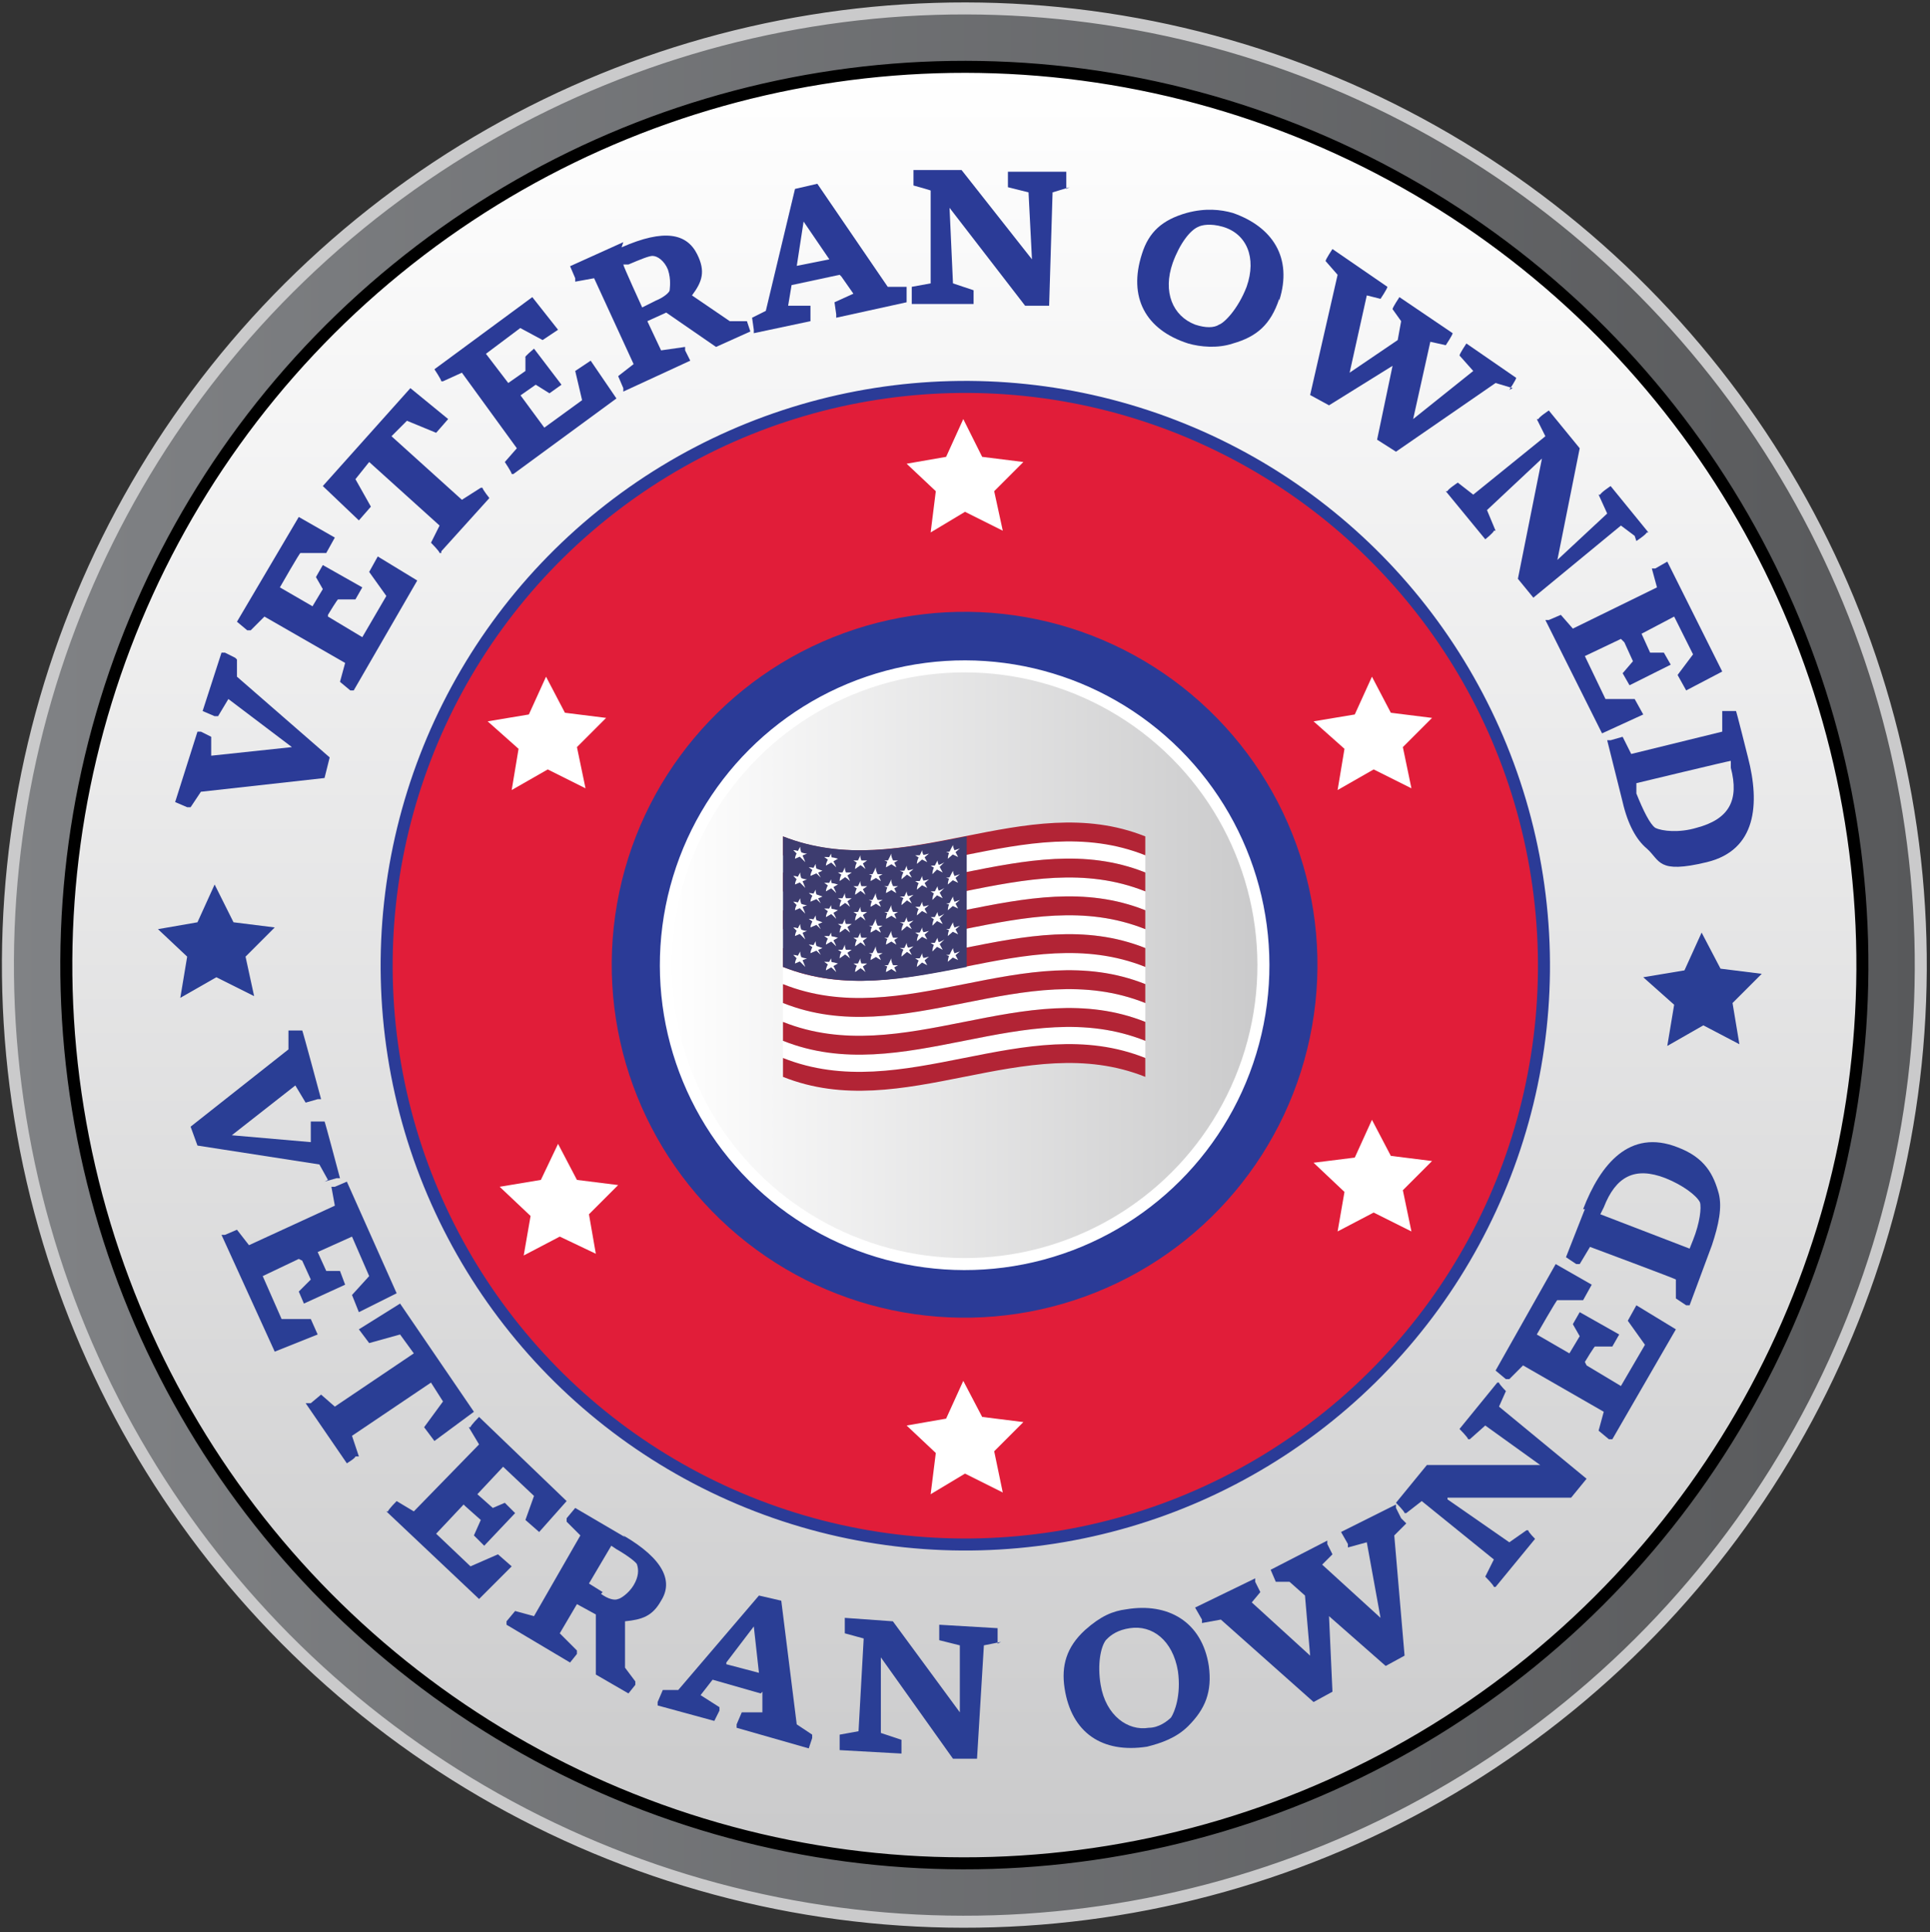 <?xml version="1.0" encoding="UTF-8"?>
<svg xmlns="http://www.w3.org/2000/svg" xmlns:xlink="http://www.w3.org/1999/xlink" id="Layer_1" data-name="Layer 1" version="1.1" viewBox="0 0 112.4 112.5">
  <rect x="0" y="0" width="112.4" height="112.5" fill="#333333" stroke="none"/>
  <defs>
    <style>
      .cls-1 {
        fill: #e11d39;
      }

      .cls-1, .cls-2 {
        stroke: #2b3b97;
      }

      .cls-1, .cls-3, .cls-4, .cls-5, .cls-6 {
        stroke-miterlimit: 10;
        stroke-width: .7px;
      }

      .cls-2 {
        fill: none;
        stroke-linecap: round;
        stroke-linejoin: round;
        stroke-width: 1.1px;
      }

      .cls-7 {
        fill: #3d3c6f;
      }

      .cls-7, .cls-8, .cls-9, .cls-10, .cls-11 {
        stroke-width: 0px;
      }

      .cls-3 {
        fill: url(#linear-gradient-3);
        stroke: #000;
      }

      .cls-4 {
        fill: url(#linear-gradient);
        stroke: url(#linear-gradient-2);
      }

      .cls-5 {
        fill: url(#linear-gradient-4);
        stroke: #fff;
      }

      .cls-6 {
        stroke: #e11d39;
      }

      .cls-6, .cls-10 {
        fill: #2b3b97;
      }

      .cls-8 {
        fill: #fff;
      }

      .cls-9 {
        fill: #b22435;
      }

      .cls-11 {
        fill: #2a3e95;
      }
    </style>
    <linearGradient id="linear-gradient" x1=".5" y1="56.2" x2="111.9" y2="56.2" gradientTransform="translate(9.7 -8.3) rotate(9.2)" gradientUnits="userSpaceOnUse">
      <stop offset="0" stop-color="#808285"></stop>
      <stop offset="1" stop-color="#58595b"></stop>
    </linearGradient>
    <linearGradient id="linear-gradient-2" x1=".1" y1="56.2" x2="112.3" y2="56.2" gradientTransform="translate(9.7 -8.3) rotate(9.2)" gradientUnits="userSpaceOnUse">
      <stop offset="0" stop-color="#cacacb"></stop>
      <stop offset="1" stop-color="#cacacb"></stop>
      <stop offset="1" stop-color="#cacacb"></stop>
    </linearGradient>
    <linearGradient id="linear-gradient-3" x1="56.2" y1="3.9" x2="56.2" y2="108.6" gradientTransform="translate(9.7 -8.3) rotate(9.2)" gradientUnits="userSpaceOnUse">
      <stop offset="0" stop-color="#fff"></stop>
      <stop offset="1" stop-color="#cacacb"></stop>
    </linearGradient>
    <linearGradient id="linear-gradient-4" x1="38.8" y1="56.2" x2="73.5" y2="56.2" gradientTransform="translate(56.2 -23.3) rotate(45)" xlink:href="#linear-gradient-3"></linearGradient>
  </defs>
  <g>
    <circle class="cls-4" cx="56.2" cy="56.2" r="55.7" transform="translate(-8.3 9.7) rotate(-9.2)"></circle>
    <g>
      <line class="cls-2" x1="49.7" y1="23.1" x2="62.9" y2="89.1"></line>
      <line class="cls-2" x1="89.3" y1="49.6" x2="23.3" y2="62.7"></line>
      <line class="cls-2" x1="75" y1="28.2" x2="37.6" y2="84.1"></line>
      <line class="cls-2" x1="84.3" y1="74.8" x2="28.3" y2="37.4"></line>
      <line class="cls-2" x1="37.6" y1="28.2" x2="75" y2="84.1"></line>
      <line class="cls-2" x1="84.3" y1="37.4" x2="28.3" y2="74.8"></line>
      <line class="cls-2" x1="62.9" y1="23.1" x2="49.7" y2="89.4"></line>
      <line class="cls-2" x1="89.3" y1="62.7" x2="23.3" y2="49.6"></line>
    </g>
    <circle class="cls-3" cx="56.2" cy="56.2" r="52.3" transform="translate(-8.3 9.7) rotate(-9.2)"></circle>
    <circle class="cls-1" cx="56.2" cy="56.2" r="33.7" transform="translate(-8 9.4) rotate(-8.9)"></circle>
    <circle class="cls-6" cx="56.2" cy="56.2" r="20.9" transform="translate(-23 63.1) rotate(-50)"></circle>
    <circle class="cls-5" cx="56.2" cy="56.2" r="17.4" transform="translate(-23.3 56.2) rotate(-45)"></circle>
  </g>
  <g>
    <path class="cls-10" d="M13.8,38.4v1s5.4,4.7,5.4,4.7l-.3,1.2-7.2.8-.6.9h-.2c0,0-.7-.3-.7-.3l1.3-4.1h.2c0,0,.6.3.6.3v1.1c0,0,4.7-.5,4.7-.5h0s-3.7-2.8-3.7-2.8l-.6,1h-.2c0,0-.7-.3-.7-.3l1.1-3.4h.2c0,0,.6.3.6.3Z"></path>
    <path class="cls-10" d="M19.1,35.9l2,1.2,1.4-2.4-1-1.4.5-.9,2.3,1.4-3.7,6.4h-.2c0,0-.6-.5-.6-.5l.3-1.1-4.7-2.7-.8.8h-.2c0,0-.6-.5-.6-.5l3.6-6.1,2.1,1.2-.5.9h-1.5c0-.1-1.2,2-1.2,2l1.9,1.1.6-1-.4-.7.4-.7,2.3,1.3-.4.7h-1c0-.1-.6.9-.6.9Z"></path>
    <path class="cls-10" d="M25.7,32.2h-.1c0-.1-.5-.6-.5-.6l.5-1-4.1-3.7-.8,1,.9,1.6-.7.8-2.1-2,5.1-5.7,2.2,1.8-.7.8-1.7-.7-.9.9,4.1,3.7,1.1-.7h.1c0,.1.4.6.4.6l-2.8,3.1Z"></path>
    <path class="cls-10" d="M30.3,23l1.4,1.9,2.2-1.6-.4-1.7.9-.6,1.5,2.2-6,4.4h-.1c0-.1-.4-.7-.4-.7l.7-.8-3.2-4.4-1.1.5h-.1c0-.1-.4-.7-.4-.7l5.7-4.2,1.5,1.9-.9.6-1.3-.7-2,1.5,1.3,1.7,1-.7v-.8c-.1,0,.5-.5.5-.5l1.6,2.1-.7.5-.8-.5-1,.7Z"></path>
    <path class="cls-10" d="M36.2,14.4c2.5-1.1,3.8-.8,4.4.4.5,1,.3,1.6-.3,2.4h0s2.2,1.5,2.2,1.5h1c0,0,0,0,0,0l.2.6-2,.9-2.9-2-1.1.5.8,1.7,1.4-.2v.2c0,0,.3.6.3.6l-3.9,1.8v-.2c0,0-.3-.7-.3-.7l.9-.7-2.3-5-1.1.2v-.2c0,0-.3-.7-.3-.7l3.1-1.4ZM38.2,17.5c.5-.2.8-.5.8-.6,0-.1.1-.6-.1-1.2-.2-.5-.6-.8-.9-.8-.2,0-.7.2-1.4.5h-.3c0,.1,1.1,2.5,1.1,2.5l.8-.4Z"></path>
    <path class="cls-10" d="M48.9,16l-2.8.6-.2,1.2h1.3c0,0,0,.3,0,.3v.6c0,0-3.3.7-3.3.7v-.2s-.1-.7-.1-.7l.8-.4,1.7-7.1,1.3-.3,4.1,6h1.1c0,.1,0,.3,0,.3v.6c0,0-4.1.9-4.1.9v-.2s-.1-.7-.1-.7l1.1-.5h0s-.7-1-.7-1ZM46.3,15.5l2-.4-1.5-2.2h0s-.4,2.6-.4,2.6Z"></path>
    <path class="cls-10" d="M62.3,10.9l-1,.3-.2,6.6h-1.4s-4.4-5.7-4.4-5.7h0s.2,4.4.2,4.4l1.2.4v.2s0,.6,0,.6h-3.6c0,0,0-.3,0-.3v-.7c0,0,1.1-.2,1.1-.2v-5.4c.1,0-1-.3-1-.3v-.2s0-.7,0-.7h2.8c0,0,4.1,5.2,4.1,5.2h0s-.2-3.9-.2-3.9l-1.2-.3v-.2s0-.7,0-.7h3.4c0,0,0,.3,0,.3v.7Z"></path>
    <path class="cls-10" d="M74.5,17.4c-.5,1.5-1.3,2.2-2.7,2.6-.9.3-1.9.2-2.6,0-2.5-.8-3.5-2.7-2.7-5.2.4-1.3,1.2-2,2.6-2.4,1.1-.3,2-.2,2.7,0,2.3.8,3.5,2.6,2.7,5.1ZM69.8,13.2c-.5.2-1.1,1-1.5,2.1-.6,1.7,0,3.1,1.3,3.6.6.2,1.1.2,1.4,0,.3-.1,1.1-.9,1.6-2.2.6-1.7,0-3.1-1.4-3.5-.7-.2-1.2-.1-1.4,0Z"></path>
    <path class="cls-10" d="M88.1,22.6l-1-.3-5.8,4-1.1-.7.9-4.3h0s-3.7,2.3-3.7,2.3l-1.1-.6,1.6-7-.7-.8h0c0-.1.4-.7.4-.7l3.2,2.2h0c0,.1-.4.7-.4.7l-.8-.2-1,4.5h0s2.8-1.9,2.8-1.9l.2-1.1-.5-.7h0c0-.1.4-.7.4-.7l3.1,2.1h0c0,.1-.4.7-.4.7l-.9-.2-1,4.5h0s3.5-2.8,3.5-2.8l-.8-.9h0c0-.1.4-.7.4-.7l2.9,2h0c0,.1-.4.7-.4.7Z"></path>
    <path class="cls-10" d="M95.2,31.2l-.8-.6-5.1,4.2-.9-1.1,1.4-7h0s-3.2,3-3.2,3l.5,1.2h-.1c0,.1-.5.5-.5.5l-2.3-2.8h.1c0-.1.6-.5.6-.5l.9.7,4.2-3.4-.5-1h.1c0-.1.6-.5.6-.5l1.8,2.2-1.3,6.5h0s2.9-2.7,2.9-2.7l-.5-1.1h.1c0-.1.6-.5.6-.5l2.2,2.7h-.1c0,.1-.6.5-.6.5Z"></path>
    <path class="cls-10" d="M94.4,37.2l-2.1,1,1.2,2.5h1.7c0,0,.5.9.5.9l-2.4,1.1-3.3-6.6h.2c0,0,.7-.3.7-.3l.7.8,4.9-2.4-.3-1.1h.2c0,0,.7-.4.7-.4l3.2,6.4-2.1,1.1-.5-.9.9-1.2-1.1-2.2-1.9,1,.5,1.1h.8s.4.7.4.7l-2.4,1.2-.4-.7.6-.7-.5-1.1Z"></path>
    <path class="cls-10" d="M101.8,44.1c.7,2.7.5,5.4-2.4,6.1s-2.7-.1-3.5-.8c-.6-.5-1.1-1.4-1.4-2.7l-.9-3.6h.2s.7-.2.7-.2l.5,1,5.3-1.3v-1.2s.1,0,.1,0h.7c0-.1.7,2.7.7,2.7ZM95.3,45.7v.5c.4,1,.8,1.8,1.1,2,.4.2,1.4.3,2.4,0,1.9-.5,2.5-1.6,2-3.5v-.4c-.1,0-5.5,1.3-5.5,1.3Z"></path>
  </g>
  <g>
    <path class="cls-11" d="M19.1,68.7l-.5-.9-7.1-1.1-.4-1.1,5.7-4.5v-1.1s.1,0,.1,0h.7c0-.1,1.1,4,1.1,4h-.2s-.7.2-.7.2l-.6-1-3.7,2.9h0s4.6.4,4.6.4v-1.2s.1,0,.1,0h.7c0-.1.9,3.3.9,3.3h-.2s-.7.2-.7.2Z"></path>
    <path class="cls-11" d="M17.4,73.3l-2.1,1,1.1,2.5h1.7s.4.9.4.9l-2.5,1-3.1-6.8h.2c0,0,.7-.3.7-.3l.7.9,5-2.3-.2-1.1h.2c0,0,.7-.3.7-.3l2.9,6.5-2.2,1.1-.4-1,1-1.1-1-2.3-2,.9.5,1.1h.8s.3.8.3.8l-2.4,1.1-.3-.7.7-.7-.5-1.1Z"></path>
    <path class="cls-11" d="M18,81.7h.1c0,0,.6-.5.6-.5l.8.7,4.6-3.1-.8-1.1-1.8.5-.6-.8,2.4-1.5,4.3,6.3-2.3,1.7-.6-.8,1.1-1.5-.7-1.1-4.6,3.1.4,1.2h-.2c0,.1-.5.4-.5.4l-2.4-3.5Z"></path>
    <path class="cls-11" d="M27,87.6l-1.6,1.7,2,1.9,1.6-.7.8.7-1.9,1.9-5.4-5.1h.1c0-.1.5-.6.5-.6l1,.6,3.8-3.9-.6-1h.1c0-.1.5-.6.5-.6l5.1,4.9-1.6,1.8-.8-.7.5-1.4-1.8-1.7-1.5,1.6.9.8.7-.3.6.6-1.8,1.9-.6-.6.4-.9-.9-.8Z"></path>
    <path class="cls-11" d="M36.3,89.4c2.4,1.4,2.9,2.7,2.2,3.8-.5.9-1.1,1.1-2.1,1.2h0s0,2.7,0,2.7l.6.8v.2c0,0-.4.5-.4.5l-1.9-1.1v-3.5c0,0-1.1-.6-1.1-.6l-1,1.7,1,1v.2c0,0-.4.5-.4.5l-3.7-2.2v-.2c0,0,.5-.6.5-.6l1.1.3,2.7-4.7-.8-.8v-.2c0,0,.5-.6.5-.6l2.9,1.7ZM35,92.8c.4.3.8.4,1,.3.1,0,.6-.3.9-.8.3-.5.3-.9.2-1.2,0-.1-.5-.5-1.2-.9l-.3-.2-1.3,2.2.8.5Z"></path>
    <path class="cls-11" d="M44.3,98.6l-2.8-.8-.7.9,1.1.7v.2c0,0-.3.6-.3.6l-3.3-.9v-.2s.3-.7.3-.7h.9s4.7-5.5,4.7-5.5l1.3.3.9,7.2.9.6v.2c0,0-.2.6-.2.6l-4.2-1.2v-.2s.3-.7.3-.7h1.2c0,0,0,0,0,0v-1.2ZM42.3,96.9l1.9.5-.3-2.7h0s-1.6,2.1-1.6,2.1Z"></path>
    <path class="cls-11" d="M58.3,95.6l-1,.2-.4,6.6h-1.4c0,0-4.2-5.9-4.2-5.9h0s0,4.4,0,4.4l1.2.4v.2s0,.6,0,.6l-3.6-.2v-.2s0-.7,0-.7l1.1-.2.3-5.4-1.1-.3v-.2s0-.7,0-.7l2.8.2,3.9,5.3h0s0-3.9,0-3.9l-1.2-.3v-.2s0-.7,0-.7l3.4.2v.2s0,.7,0,.7Z"></path>
    <path class="cls-11" d="M70.4,97c.2,1.5-.2,2.5-1.2,3.5-.7.7-1.6,1-2.4,1.2-2.6.4-4.4-.8-4.8-3.4-.2-1.3.1-2.4,1.2-3.4.9-.8,1.6-1.1,2.4-1.2,2.4-.4,4.4.7,4.8,3.3ZM64.4,95.5c-.3.4-.5,1.4-.3,2.6.3,1.8,1.6,2.7,2.8,2.5.6,0,1.1-.4,1.3-.6.2-.3.6-1.3.4-2.7-.3-1.8-1.5-2.7-2.8-2.5-.7.1-1.1.4-1.3.6Z"></path>
    <path class="cls-11" d="M81.9,88.7l-.7.7.6,7-1.1.6-3.3-2.9h0s.2,4.4.2,4.4l-1.1.6-5.4-4.8-1.1.2v-.2c0,0-.4-.7-.4-.7l3.5-1.7v.2c0,0,.3.6.3.6l-.5.6,3.4,3.1h0s-.3-3.5-.3-3.5l-.9-.8h-.8c0,.1,0,0,0,0l-.3-.7,3.3-1.7v.2c0,0,.3.6.3.6l-.6.6,3.4,3.1h0s-.8-4.4-.8-4.4l-1.1.3v-.2c0,0-.4-.7-.4-.7l3.2-1.6v.2c0,0,.3.6.3.6Z"></path>
    <path class="cls-11" d="M87.7,81l-.4.9,5.1,4.2-.9,1.1h-7.2c0,0,0,.1,0,.1l3.6,2.5,1-.7h.1c0,.1.4.5.4.5l-2.3,2.8h-.1c0-.1-.5-.6-.5-.6l.5-1-4.2-3.4-.9.7h-.1c0-.1-.5-.6-.5-.6l1.8-2.2h6.6c0,0,0,0,0,0l-3.2-2.3-.9.8h-.1c0-.1-.5-.6-.5-.6l2.2-2.7h.1c0,.1.5.6.5.6Z"></path>
    <path class="cls-11" d="M92.4,79.5l2,1.2,1.4-2.4-1-1.4.5-.9,2.3,1.4-3.7,6.4h-.2c0,0-.6-.5-.6-.5l.3-1.1-4.7-2.7-.8.8h-.2c0,0-.6-.5-.6-.5l3.5-6.2,2.1,1.2-.5.9h-1.5c0-.1-1.2,2-1.2,2l1.9,1.1.6-1-.4-.7.4-.7,2.3,1.3-.4.7h-1c0-.1-.6.9-.6.9Z"></path>
    <path class="cls-11" d="M92.2,70.4c1-2.6,2.7-4.7,5.5-3.6,1.6.6,2.1,1.6,2.4,2.7.2.8,0,1.8-.4,3l-1.3,3.5h-.2c0,0-.6-.4-.6-.4v-1.1c.1,0-5-1.9-5-1.9l-.6,1h-.2c0,0-.6-.4-.6-.4l1.1-2.8ZM98.4,72.7l.2-.5c.4-1,.5-1.9.4-2.2-.2-.4-1-1-2-1.4-1.8-.7-2.9-.1-3.6,1.7l-.2.4,5.2,2Z"></path>
  </g>
  <g id="g3363">
    <path id="path3" class="cls-8" d="M45.6,58.4v1.1c7,2.8,14.1-2.8,21.1,0v-1.1c-7-2.8-14.1,2.8-21.1,0h0Z"></path>
    <path id="path5" class="cls-8" d="M45.6,49.7v1.1c7,2.8,14.1-2.8,21.1,0v-1.1c-7-2.8-14.1,2.8-21.1,0h0Z"></path>
    <path id="path7" class="cls-8" d="M45.6,56.2v1.1c7,2.8,14.1-2.8,21.1,0v-1.1c-7-2.8-14.1,2.8-21.1,0h0Z"></path>
    <path id="path9" class="cls-8" d="M45.6,60.6v1.1c7,2.8,14.1-2.8,21.1,0v-1.1c-7-2.8-14.1,2.8-21.1,0h0Z"></path>
    <path id="path11" class="cls-8" d="M45.6,51.9v1.1c7,2.8,14.1-2.8,21.1,0v-1.1c-7-2.8-14.1,2.8-21.1,0h0Z"></path>
    <path id="path13" class="cls-8" d="M45.6,54.1v1.1c7,2.8,14.1-2.8,21.1,0v-1.1c-7-2.8-14.1,2.8-21.1,0h0Z"></path>
    <g id="g15">
      <path id="stripe" class="cls-9" d="M45.6,48.7c7,2.8,14.1-2.8,21.1,0v1.1c-7-2.8-14.1,2.8-21.1,0v-1.1h0Z"></path>
    </g>
    <g id="g18">
      <path id="stripe-2" data-name="stripe" class="cls-9" d="M45.6,50.8c7,2.8,14.1-2.8,21.1,0v1.1c-7-2.8-14.1,2.8-21.1,0v-1.1h0Z"></path>
    </g>
    <g id="g21">
      <path id="stripe-3" data-name="stripe" class="cls-9" d="M45.6,53c7,2.8,14.1-2.8,21.1,0v1.1c-7-2.8-14.1,2.8-21.1,0v-1.1h0Z"></path>
    </g>
    <g id="g24">
      <path id="stripe-4" data-name="stripe" class="cls-9" d="M45.6,55.2c7,2.8,14.1-2.8,21.1,0v1.1c-7-2.8-14.1,2.8-21.1,0v-1.1h0Z"></path>
    </g>
    <g id="g27">
      <path id="stripe-5" data-name="stripe" class="cls-9" d="M45.6,57.3c7,2.8,14.1-2.8,21.1,0v1.1c-7-2.8-14.1,2.8-21.1,0v-1.1h0Z"></path>
    </g>
    <g id="g30">
      <path id="stripe-6" data-name="stripe" class="cls-9" d="M45.6,59.5c7,2.8,14.1-2.8,21.1,0v1.1c-7-2.8-14.1,2.8-21.1,0v-1.1h0Z"></path>
    </g>
    <g id="g33">
      <path id="stripe-7" data-name="stripe" class="cls-9" d="M45.6,61.6c7,2.8,14.1-2.8,21.1,0v1.1c-7-2.8-14.1,2.8-21.1,0v-1.1h0Z"></path>
    </g>
    <path id="path36" class="cls-7" d="M45.6,48.7c3.6,1.4,7.1.7,10.7,0v7.6c-3.6.7-7.1,1.4-10.7,0v-7.6Z"></path>
    <g id="g38">
      <g id="e">
        <g id="t">
          <path id="s" class="cls-8" d="M46.3,50c0-.2.2-.5.3-.7,0,.3.2.6.3.9-.2-.2-.4-.4-.7-.7.3,0,.5.2.8.2"></path>
          <g id="g43">
            <path id="s-2" data-name="s" class="cls-8" d="M48.1,50.4c0-.2.2-.5.3-.7,0,.3.2.5.3.8-.2-.2-.4-.4-.7-.6.3,0,.5,0,.8.1"></path>
          </g>
        </g>
        <g id="f">
          <g id="t-2" data-name="t">
            <path id="s-3" data-name="s" class="cls-8" d="M49.8,50.6c0-.3.2-.5.3-.8,0,.3.2.5.3.8-.2-.2-.4-.3-.7-.5.3,0,.5,0,.8,0"></path>
            <g id="g49">
              <path id="s-4" data-name="s" class="cls-8" d="M51.6,50.5c0-.3.2-.5.3-.8,0,.3.2.5.3.8-.2-.1-.4-.3-.7-.4.3,0,.5,0,.8,0"></path>
            </g>
          </g>
          <g id="g52">
            <path id="s-5" data-name="s" class="cls-8" d="M53.4,50.3c0-.3.2-.5.3-.8,0,.2.2.5.3.7-.2-.1-.4-.2-.7-.4.3,0,.5,0,.8-.1"></path>
          </g>
        </g>
        <g id="g55">
          <path id="s-6" data-name="s" class="cls-8" d="M55.2,50c0-.3.2-.6.3-.8,0,.2.2.5.3.7-.2-.1-.4-.2-.7-.3.3,0,.5-.1.8-.2"></path>
        </g>
      </g>
      <g id="g58">
        <g id="d">
          <g id="t-3" data-name="t">
            <path id="s-7" data-name="s" class="cls-8" d="M47.2,51c0-.2.2-.5.3-.7,0,.3.2.6.3.8-.2-.2-.4-.4-.7-.6.3,0,.5.1.8.2"></path>
            <g id="g63">
              <path id="s-8" data-name="s" class="cls-8" d="M48.9,51.3c0-.3.2-.5.3-.8,0,.3.2.5.3.8-.2-.2-.4-.3-.7-.5.3,0,.5,0,.8,0"></path>
            </g>
          </g>
          <g id="f-2" data-name="f">
            <g id="t-4" data-name="t">
              <path id="s-9" data-name="s" class="cls-8" d="M50.7,51.3c0-.3.2-.5.3-.8,0,.3.2.5.3.8-.2-.1-.4-.3-.7-.4.3,0,.5,0,.8,0"></path>
              <g id="g69">
                <path id="s-10" data-name="s" class="cls-8" d="M52.5,51.2c0-.3.2-.5.3-.8,0,.2.2.5.3.7-.2-.1-.4-.3-.7-.4.3,0,.5,0,.8-.1"></path>
              </g>
            </g>
            <g id="g72">
              <path id="s-11" data-name="s" class="cls-8" d="M54.3,50.9c0-.3.2-.6.3-.8,0,.2.2.5.3.7-.2-.1-.4-.2-.7-.4.3,0,.5,0,.8-.2"></path>
            </g>
          </g>
        </g>
        <g id="g75">
          <g id="e-2" data-name="e">
            <g id="t-5" data-name="t">
              <path id="s-12" data-name="s" class="cls-8" d="M46.3,51.5c0-.2.2-.5.3-.7,0,.3.2.6.3.9-.2-.2-.4-.4-.7-.7.3,0,.5.2.8.2"></path>
              <g id="g80">
                <path id="s-13" data-name="s" class="cls-8" d="M48.1,51.9c0-.2.2-.5.3-.7,0,.3.2.5.3.8-.2-.2-.4-.4-.7-.6.3,0,.5,0,.8.1"></path>
              </g>
            </g>
            <g id="f-3" data-name="f">
              <g id="t-6" data-name="t">
                <path id="s-14" data-name="s" class="cls-8" d="M49.8,52.1c0-.3.2-.5.3-.8,0,.3.2.5.3.8-.2-.2-.4-.3-.7-.5.3,0,.5,0,.8,0"></path>
                <g id="g86">
                  <path id="s-15" data-name="s" class="cls-8" d="M51.6,52c0-.3.2-.5.3-.8,0,.3.2.5.3.8-.2-.1-.4-.3-.7-.4.3,0,.5,0,.8,0"></path>
                </g>
              </g>
              <g id="g89">
                <path id="s-16" data-name="s" class="cls-8" d="M53.4,51.8c0-.3.2-.5.3-.8,0,.2.2.5.3.7-.2-.1-.4-.2-.7-.4.3,0,.5,0,.8-.1"></path>
              </g>
            </g>
            <g id="g92">
              <path id="s-17" data-name="s" class="cls-8" d="M55.2,51.5c0-.3.2-.6.3-.8,0,.2.2.5.3.7-.2-.1-.4-.2-.7-.3.3,0,.5-.1.8-.2"></path>
            </g>
          </g>
          <g id="q">
            <g id="t-7" data-name="t">
              <path id="s-18" data-name="s" class="cls-8" d="M47.2,52.5c0-.2.2-.5.3-.7,0,.3.2.6.3.8-.2-.2-.4-.4-.7-.6.3,0,.5.1.8.2"></path>
              <g id="g98">
                <path id="s-19" data-name="s" class="cls-8" d="M48.9,52.8c0-.3.2-.5.3-.8,0,.3.2.5.3.8-.2-.2-.4-.3-.7-.5.3,0,.5,0,.8,0"></path>
              </g>
            </g>
            <g id="f-4" data-name="f">
              <g id="t-8" data-name="t">
                <path id="s-20" data-name="s" class="cls-8" d="M50.7,52.8c0-.3.2-.5.3-.8,0,.3.2.5.3.8-.2-.1-.4-.3-.7-.4.3,0,.5,0,.8,0"></path>
                <g id="g104">
                  <path id="s-21" data-name="s" class="cls-8" d="M52.5,52.7c0-.3.2-.5.3-.8,0,.2.2.5.3.7-.2-.1-.4-.3-.7-.4.3,0,.5,0,.8-.1"></path>
                </g>
              </g>
              <g id="g107">
                <path id="s-22" data-name="s" class="cls-8" d="M54.3,52.4c0-.3.2-.6.3-.8,0,.2.2.5.3.7-.2-.1-.4-.2-.7-.4.3,0,.5,0,.8-.2"></path>
              </g>
            </g>
          </g>
          <g id="g110">
            <g id="e-3" data-name="e">
              <g id="t-9" data-name="t">
                <path id="s-23" data-name="s" class="cls-8" d="M46.3,53c0-.2.2-.5.3-.7,0,.3.2.6.3.9-.2-.2-.4-.4-.7-.7.3,0,.5.2.8.2"></path>
                <g id="g115">
                  <path id="s-24" data-name="s" class="cls-8" d="M48.1,53.4c0-.2.2-.5.3-.7,0,.3.2.5.3.8-.2-.2-.4-.4-.7-.6.3,0,.5,0,.8.1"></path>
                </g>
              </g>
              <g id="f-5" data-name="f">
                <g id="t-10" data-name="t">
                  <path id="s-25" data-name="s" class="cls-8" d="M49.8,53.6c0-.3.2-.5.3-.8,0,.3.2.5.3.8-.2-.2-.4-.3-.7-.5.3,0,.5,0,.8,0"></path>
                  <g id="g121">
                    <path id="s-26" data-name="s" class="cls-8" d="M51.6,53.5c0-.3.2-.5.3-.8,0,.3.2.5.3.8-.2-.1-.4-.3-.7-.4.3,0,.5,0,.8,0"></path>
                  </g>
                </g>
                <g id="g124">
                  <path id="s-27" data-name="s" class="cls-8" d="M53.4,53.3c0-.3.2-.5.3-.8,0,.2.2.5.3.7-.2-.1-.4-.2-.7-.4.3,0,.5,0,.8-.1"></path>
                </g>
              </g>
              <g id="g127">
                <path id="s-28" data-name="s" class="cls-8" d="M55.2,53c0-.3.2-.6.3-.8,0,.2.2.5.3.7-.2-.1-.4-.2-.7-.3.3,0,.5-.1.8-.2"></path>
              </g>
            </g>
            <g id="g130">
              <g id="d-2" data-name="d">
                <g id="t-11" data-name="t">
                  <path id="s-29" data-name="s" class="cls-8" d="M47.2,54c0-.2.2-.5.3-.7,0,.3.2.6.3.8-.2-.2-.4-.4-.7-.6.3,0,.5.1.8.2"></path>
                  <g id="g135">
                    <path id="s-30" data-name="s" class="cls-8" d="M48.9,54.3c0-.3.2-.5.3-.8,0,.3.2.5.3.8-.2-.2-.4-.3-.7-.5.3,0,.5,0,.8,0"></path>
                  </g>
                </g>
                <g id="f-6" data-name="f">
                  <g id="t-12" data-name="t">
                    <path id="s-31" data-name="s" class="cls-8" d="M50.7,54.3c0-.3.2-.5.3-.8,0,.3.2.5.3.8-.2-.1-.4-.3-.7-.4.3,0,.5,0,.8,0"></path>
                    <g id="g141">
                      <path id="s-32" data-name="s" class="cls-8" d="M52.5,54.2c0-.3.2-.5.3-.8,0,.2.2.5.3.7-.2-.1-.4-.3-.7-.4.3,0,.5,0,.8-.1"></path>
                    </g>
                  </g>
                  <g id="g144">
                    <path id="s-33" data-name="s" class="cls-8" d="M54.3,53.9c0-.3.2-.6.3-.8,0,.2.2.5.3.7-.2-.1-.4-.2-.7-.4.3,0,.5,0,.8-.2"></path>
                  </g>
                </g>
              </g>
              <g id="g147">
                <g id="e-4" data-name="e">
                  <g id="t-13" data-name="t">
                    <path id="s-34" data-name="s" class="cls-8" d="M46.3,54.5c0-.2.2-.5.3-.7,0,.3.2.6.3.9-.2-.2-.4-.4-.7-.7.3,0,.5.2.8.2"></path>
                    <g id="g152">
                      <path id="s-35" data-name="s" class="cls-8" d="M48.1,55c0-.2.2-.5.3-.7,0,.3.2.5.3.8-.2-.2-.4-.4-.7-.6.3,0,.5,0,.8.1"></path>
                    </g>
                  </g>
                  <g id="f-7" data-name="f">
                    <g id="t-14" data-name="t">
                      <path id="s-36" data-name="s" class="cls-8" d="M49.8,55.1c0-.3.2-.5.3-.8,0,.3.2.5.3.8-.2-.2-.4-.3-.7-.5.3,0,.5,0,.8,0"></path>
                      <g id="g158">
                        <path id="s-37" data-name="s" class="cls-8" d="M51.6,55c0-.3.2-.5.3-.8,0,.3.2.5.3.8-.2-.1-.4-.3-.7-.4.3,0,.5,0,.8,0"></path>
                      </g>
                    </g>
                    <g id="g161">
                      <path id="s-38" data-name="s" class="cls-8" d="M53.4,54.8c0-.3.2-.5.3-.8,0,.2.2.5.3.7-.2-.1-.4-.2-.7-.4.3,0,.5,0,.8-.1"></path>
                    </g>
                  </g>
                  <g id="g164">
                    <path id="s-39" data-name="s" class="cls-8" d="M55.2,54.5c0-.3.2-.6.3-.8,0,.2.2.5.3.7-.2-.1-.4-.2-.7-.3.3,0,.5-.1.8-.2"></path>
                  </g>
                </g>
                <g id="q-2" data-name="q">
                  <g id="t-15" data-name="t">
                    <path id="s-40" data-name="s" class="cls-8" d="M47.2,55.5c0-.2.2-.5.3-.7,0,.3.2.6.3.8-.2-.2-.4-.4-.7-.6.3,0,.5.1.8.2"></path>
                    <g id="g170">
                      <path id="s-41" data-name="s" class="cls-8" d="M48.9,55.8c0-.3.2-.5.3-.8,0,.3.2.5.3.8-.2-.2-.4-.3-.7-.5.3,0,.5,0,.8,0"></path>
                    </g>
                  </g>
                  <g id="f-8" data-name="f">
                    <g id="t-16" data-name="t">
                      <path id="s-42" data-name="s" class="cls-8" d="M50.7,55.9c0-.3.2-.5.3-.8,0,.3.2.5.3.8-.2-.1-.4-.3-.7-.4.3,0,.5,0,.8,0"></path>
                      <g id="g176">
                        <path id="s-43" data-name="s" class="cls-8" d="M52.5,55.7c0-.3.2-.5.3-.8,0,.2.2.5.3.7-.2-.1-.4-.3-.7-.4.3,0,.5,0,.8-.1"></path>
                      </g>
                    </g>
                    <g id="g179">
                      <path id="s-44" data-name="s" class="cls-8" d="M54.3,55.4c0-.3.2-.6.3-.8,0,.2.2.5.3.7-.2-.1-.4-.2-.7-.4.3,0,.5,0,.8-.2"></path>
                    </g>
                  </g>
                </g>
                <g id="g182">
                  <g id="t-17" data-name="t">
                    <path id="s-45" data-name="s" class="cls-8" d="M46.3,56.1c0-.2.2-.5.3-.7,0,.3.2.6.3.9-.2-.2-.4-.4-.7-.7.3,0,.5.2.8.2"></path>
                    <g id="g186">
                      <path id="s-46" data-name="s" class="cls-8" d="M48.1,56.5c0-.2.2-.5.3-.7,0,.3.2.5.3.8-.2-.2-.4-.4-.7-.6.3,0,.5,0,.8.1"></path>
                    </g>
                  </g>
                  <g id="f-9" data-name="f">
                    <g id="t-18" data-name="t">
                      <path id="s-47" data-name="s" class="cls-8" d="M49.8,56.6c0-.3.2-.5.3-.8,0,.3.2.5.3.8-.2-.2-.4-.3-.7-.5.3,0,.5,0,.8,0"></path>
                      <g id="g192">
                        <path id="s-48" data-name="s" class="cls-8" d="M51.6,56.6c0-.3.2-.5.3-.8,0,.3.2.5.3.8-.2-.1-.4-.3-.7-.4.3,0,.5,0,.8,0"></path>
                      </g>
                    </g>
                    <g id="g195">
                      <path id="s-49" data-name="s" class="cls-8" d="M53.4,56.3c0-.3.2-.5.3-.8,0,.2.2.5.3.7-.2-.1-.4-.2-.7-.4.3,0,.5,0,.8-.1"></path>
                    </g>
                  </g>
                  <g id="g198">
                    <path id="s-50" data-name="s" class="cls-8" d="M55.2,56c0-.3.2-.6.3-.8,0,.2.2.5.3.7-.2-.1-.4-.2-.7-.3.3,0,.5-.1.8-.2"></path>
                  </g>
                </g>
              </g>
            </g>
          </g>
        </g>
      </g>
    </g>
  </g>
  <polygon class="cls-8" points="78.9 41.6 79.9 39.4 81 41.5 83.4 41.8 81.7 43.5 82.2 45.9 80 44.8 77.9 46 78.3 43.6 76.5 42 78.9 41.6"></polygon>
  <polygon class="cls-8" points="55.1 82.6 56.1 80.4 57.2 82.5 59.6 82.8 57.9 84.5 58.4 86.9 56.2 85.8 54.2 87 54.5 84.6 52.8 83 55.1 82.6"></polygon>
  <polygon class="cls-8" points="30.8 41.6 31.8 39.4 32.9 41.5 35.3 41.8 33.6 43.5 34.1 45.9 31.9 44.8 29.8 46 30.2 43.6 28.4 42 30.8 41.6"></polygon>
  <polygon class="cls-8" points="55.1 26.6 56.1 24.4 57.2 26.6 59.6 26.9 57.9 28.6 58.4 30.9 56.2 29.8 54.2 31 54.5 28.6 52.8 27 55.1 26.6"></polygon>
  <polygon class="cls-8" points="78.9 67.4 79.9 65.2 81 67.3 83.4 67.6 81.7 69.3 82.2 71.7 80 70.6 77.9 71.7 78.3 69.4 76.5 67.7 78.9 67.4"></polygon>
  <polygon class="cls-8" points="31.5 68.7 32.5 66.6 33.6 68.7 36 69 34.3 70.7 34.7 73 32.6 72 30.5 73.1 30.9 70.8 29.1 69.1 31.5 68.7"></polygon>
  <polygon class="cls-11" points="11.5 53.7 12.5 51.5 13.6 53.7 16 54 14.3 55.7 14.8 58 12.6 56.9 10.5 58.1 10.9 55.7 9.2 54.1 11.5 53.7"></polygon>
  <polygon class="cls-11" points="98.1 56.5 99.1 54.3 100.2 56.4 102.6 56.7 100.9 58.4 101.3 60.8 99.2 59.7 97.1 60.9 97.5 58.5 95.7 56.9 98.1 56.5"></polygon>
</svg>
